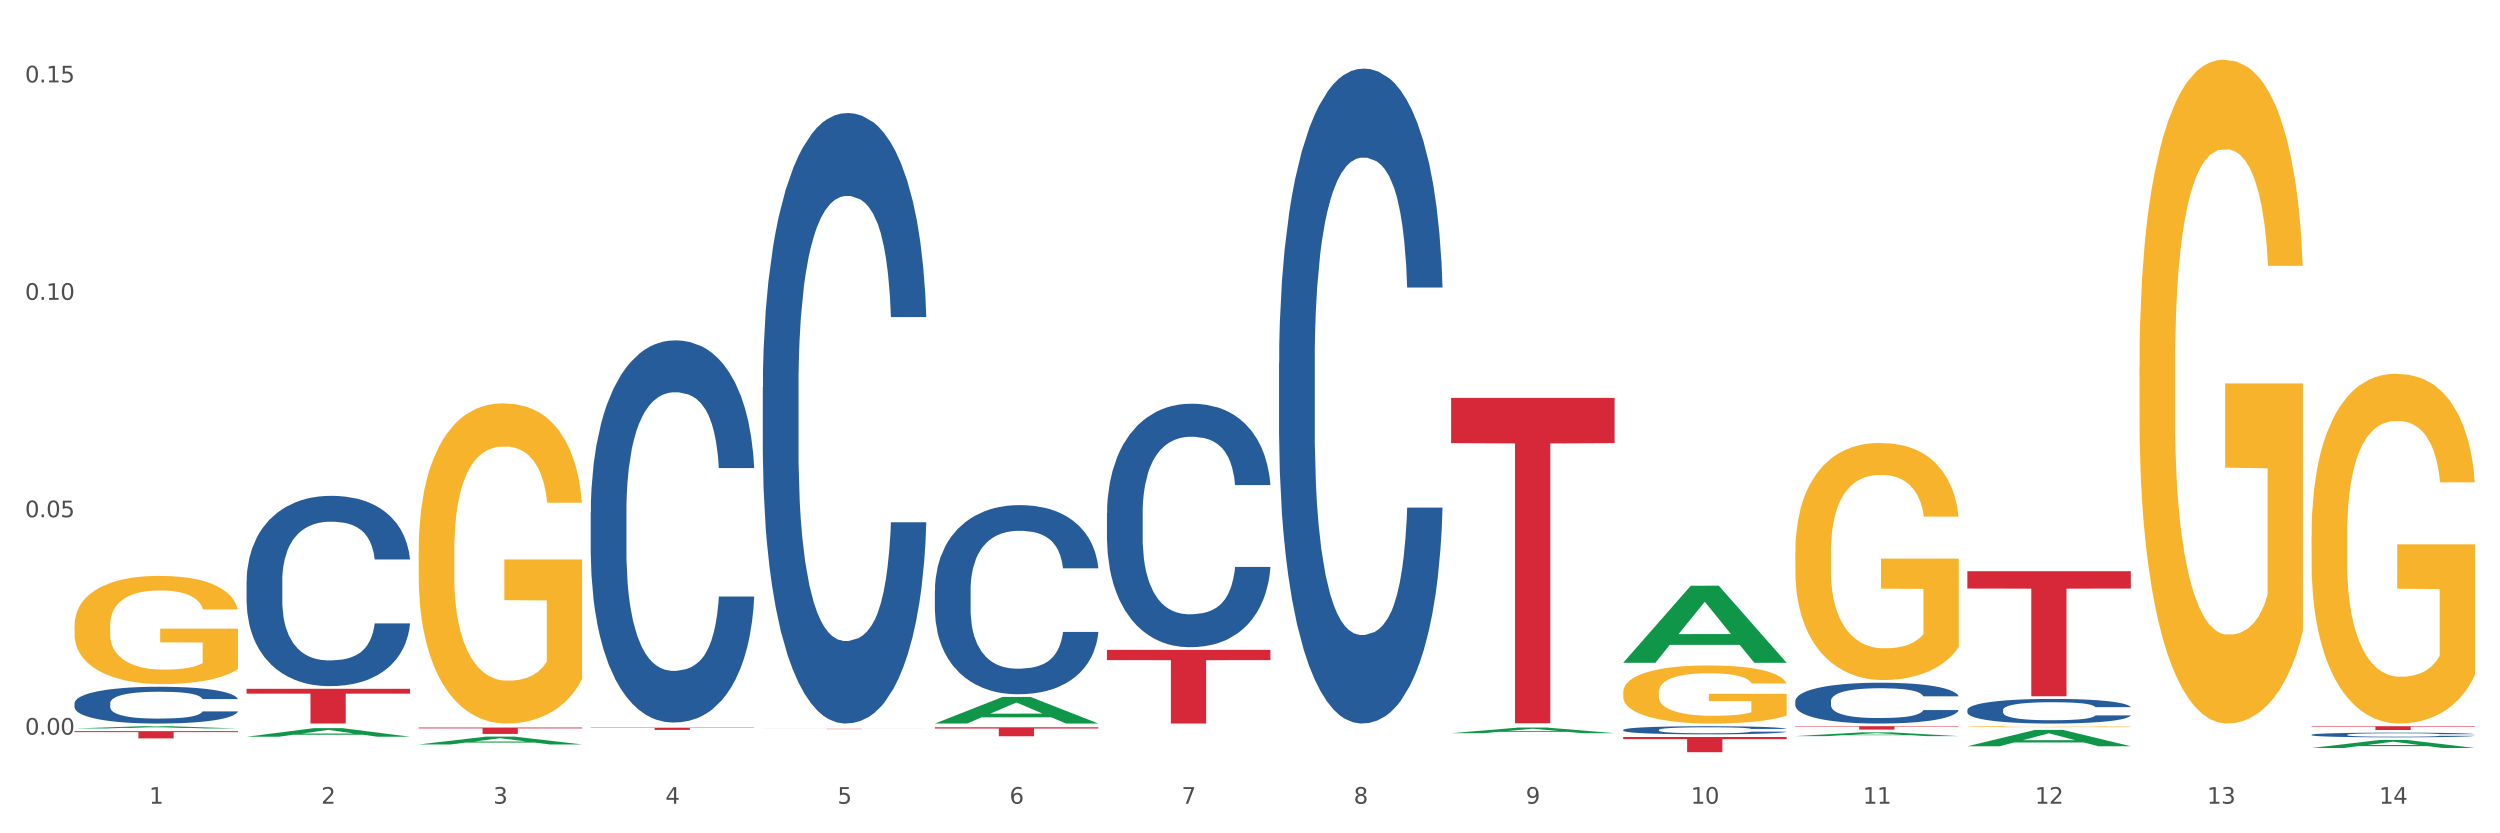 <?xml version="1.0" encoding="utf-8" standalone="no"?>
<!DOCTYPE svg PUBLIC "-//W3C//DTD SVG 1.1//EN"
  "http://www.w3.org/Graphics/SVG/1.1/DTD/svg11.dtd">
<svg xmlns:xlink="http://www.w3.org/1999/xlink" width="1080pt" height="360pt" viewBox="0 0 1080 360" xmlns="http://www.w3.org/2000/svg" version="1.1">
 <rect x="0" y="0" width="1080" height="360" fill="#333333" stroke="none"/>
 <defs>
  <style type="text/css">*{stroke-linejoin: round; stroke-linecap: butt}</style>
 </defs>
 <g id="figure_1">
  <g id="patch_1">
   <path d="M 0 360 
L 1080 360 
L 1080 0 
L 0 0 
z
" style="fill: #ffffff; stroke: #ffffff; stroke-linejoin: miter"/>
  </g>
  <g id="axes_1">
   <g id="matplotlib.axis_1">
    <g id="xtick_1">
     <g id="text_1">
      <!-- 1 -->
      <g style="fill: #4d4d4d" transform="translate(64.432 347.204) scale(0.096 -0.096)">
       <defs>
        <path id="DejaVuSans-31" d="M 794 531 
L 1825 531 
L 1825 4091 
L 703 3866 
L 703 4441 
L 1819 4666 
L 2450 4666 
L 2450 531 
L 3481 531 
L 3481 0 
L 794 0 
L 794 531 
z
" transform="scale(0.016)"/>
       </defs>
       <use xlink:href="#DejaVuSans-31"/>
      </g>
     </g>
    </g>
    <g id="xtick_2">
     <g id="text_2">
      <!-- 2 -->
      <g style="fill: #4d4d4d" transform="translate(138.771 347.204) scale(0.096 -0.096)">
       <defs>
        <path id="DejaVuSans-32" d="M 1228 531 
L 3431 531 
L 3431 0 
L 469 0 
L 469 531 
Q 828 903 1448 1529 
Q 2069 2156 2228 2338 
Q 2531 2678 2651 2914 
Q 2772 3150 2772 3378 
Q 2772 3750 2511 3984 
Q 2250 4219 1831 4219 
Q 1534 4219 1204 4116 
Q 875 4013 500 3803 
L 500 4441 
Q 881 4594 1212 4672 
Q 1544 4750 1819 4750 
Q 2544 4750 2975 4387 
Q 3406 4025 3406 3419 
Q 3406 3131 3298 2873 
Q 3191 2616 2906 2266 
Q 2828 2175 2409 1742 
Q 1991 1309 1228 531 
z
" transform="scale(0.016)"/>
       </defs>
       <use xlink:href="#DejaVuSans-32"/>
      </g>
     </g>
    </g>
    <g id="xtick_3">
     <g id="text_3">
      <!-- 3 -->
      <g style="fill: #4d4d4d" transform="translate(213.109 347.204) scale(0.096 -0.096)">
       <defs>
        <path id="DejaVuSans-33" d="M 2597 2516 
Q 3050 2419 3304 2112 
Q 3559 1806 3559 1356 
Q 3559 666 3084 287 
Q 2609 -91 1734 -91 
Q 1441 -91 1130 -33 
Q 819 25 488 141 
L 488 750 
Q 750 597 1062 519 
Q 1375 441 1716 441 
Q 2309 441 2620 675 
Q 2931 909 2931 1356 
Q 2931 1769 2642 2001 
Q 2353 2234 1838 2234 
L 1294 2234 
L 1294 2753 
L 1863 2753 
Q 2328 2753 2575 2939 
Q 2822 3125 2822 3475 
Q 2822 3834 2567 4026 
Q 2313 4219 1838 4219 
Q 1578 4219 1281 4162 
Q 984 4106 628 3988 
L 628 4550 
Q 988 4650 1302 4700 
Q 1616 4750 1894 4750 
Q 2613 4750 3031 4423 
Q 3450 4097 3450 3541 
Q 3450 3153 3228 2886 
Q 3006 2619 2597 2516 
z
" transform="scale(0.016)"/>
       </defs>
       <use xlink:href="#DejaVuSans-33"/>
      </g>
     </g>
    </g>
    <g id="xtick_4">
     <g id="text_4">
      <!-- 4 -->
      <g style="fill: #4d4d4d" transform="translate(287.448 347.204) scale(0.096 -0.096)">
       <defs>
        <path id="DejaVuSans-34" d="M 2419 4116 
L 825 1625 
L 2419 1625 
L 2419 4116 
z
M 2253 4666 
L 3047 4666 
L 3047 1625 
L 3713 1625 
L 3713 1100 
L 3047 1100 
L 3047 0 
L 2419 0 
L 2419 1100 
L 313 1100 
L 313 1709 
L 2253 4666 
z
" transform="scale(0.016)"/>
       </defs>
       <use xlink:href="#DejaVuSans-34"/>
      </g>
     </g>
    </g>
    <g id="xtick_5">
     <g id="text_5">
      <!-- 5 -->
      <g style="fill: #4d4d4d" transform="translate(361.787 347.204) scale(0.096 -0.096)">
       <defs>
        <path id="DejaVuSans-35" d="M 691 4666 
L 3169 4666 
L 3169 4134 
L 1269 4134 
L 1269 2991 
Q 1406 3038 1543 3061 
Q 1681 3084 1819 3084 
Q 2600 3084 3056 2656 
Q 3513 2228 3513 1497 
Q 3513 744 3044 326 
Q 2575 -91 1722 -91 
Q 1428 -91 1123 -41 
Q 819 9 494 109 
L 494 744 
Q 775 591 1075 516 
Q 1375 441 1709 441 
Q 2250 441 2565 725 
Q 2881 1009 2881 1497 
Q 2881 1984 2565 2268 
Q 2250 2553 1709 2553 
Q 1456 2553 1204 2497 
Q 953 2441 691 2322 
L 691 4666 
z
" transform="scale(0.016)"/>
       </defs>
       <use xlink:href="#DejaVuSans-35"/>
      </g>
     </g>
    </g>
    <g id="xtick_6">
     <g id="text_6">
      <!-- 6 -->
      <g style="fill: #4d4d4d" transform="translate(436.125 347.204) scale(0.096 -0.096)">
       <defs>
        <path id="DejaVuSans-36" d="M 2113 2584 
Q 1688 2584 1439 2293 
Q 1191 2003 1191 1497 
Q 1191 994 1439 701 
Q 1688 409 2113 409 
Q 2538 409 2786 701 
Q 3034 994 3034 1497 
Q 3034 2003 2786 2293 
Q 2538 2584 2113 2584 
z
M 3366 4563 
L 3366 3988 
Q 3128 4100 2886 4159 
Q 2644 4219 2406 4219 
Q 1781 4219 1451 3797 
Q 1122 3375 1075 2522 
Q 1259 2794 1537 2939 
Q 1816 3084 2150 3084 
Q 2853 3084 3261 2657 
Q 3669 2231 3669 1497 
Q 3669 778 3244 343 
Q 2819 -91 2113 -91 
Q 1303 -91 875 529 
Q 447 1150 447 2328 
Q 447 3434 972 4092 
Q 1497 4750 2381 4750 
Q 2619 4750 2861 4703 
Q 3103 4656 3366 4563 
z
" transform="scale(0.016)"/>
       </defs>
       <use xlink:href="#DejaVuSans-36"/>
      </g>
     </g>
    </g>
    <g id="xtick_7">
     <g id="text_7">
      <!-- 7 -->
      <g style="fill: #4d4d4d" transform="translate(510.464 347.204) scale(0.096 -0.096)">
       <defs>
        <path id="DejaVuSans-37" d="M 525 4666 
L 3525 4666 
L 3525 4397 
L 1831 0 
L 1172 0 
L 2766 4134 
L 525 4134 
L 525 4666 
z
" transform="scale(0.016)"/>
       </defs>
       <use xlink:href="#DejaVuSans-37"/>
      </g>
     </g>
    </g>
    <g id="xtick_8">
     <g id="text_8">
      <!-- 8 -->
      <g style="fill: #4d4d4d" transform="translate(584.803 347.204) scale(0.096 -0.096)">
       <defs>
        <path id="DejaVuSans-38" d="M 2034 2216 
Q 1584 2216 1326 1975 
Q 1069 1734 1069 1313 
Q 1069 891 1326 650 
Q 1584 409 2034 409 
Q 2484 409 2743 651 
Q 3003 894 3003 1313 
Q 3003 1734 2745 1975 
Q 2488 2216 2034 2216 
z
M 1403 2484 
Q 997 2584 770 2862 
Q 544 3141 544 3541 
Q 544 4100 942 4425 
Q 1341 4750 2034 4750 
Q 2731 4750 3128 4425 
Q 3525 4100 3525 3541 
Q 3525 3141 3298 2862 
Q 3072 2584 2669 2484 
Q 3125 2378 3379 2068 
Q 3634 1759 3634 1313 
Q 3634 634 3220 271 
Q 2806 -91 2034 -91 
Q 1263 -91 848 271 
Q 434 634 434 1313 
Q 434 1759 690 2068 
Q 947 2378 1403 2484 
z
M 1172 3481 
Q 1172 3119 1398 2916 
Q 1625 2713 2034 2713 
Q 2441 2713 2670 2916 
Q 2900 3119 2900 3481 
Q 2900 3844 2670 4047 
Q 2441 4250 2034 4250 
Q 1625 4250 1398 4047 
Q 1172 3844 1172 3481 
z
" transform="scale(0.016)"/>
       </defs>
       <use xlink:href="#DejaVuSans-38"/>
      </g>
     </g>
    </g>
    <g id="xtick_9">
     <g id="text_9">
      <!-- 9 -->
      <g style="fill: #4d4d4d" transform="translate(659.142 347.204) scale(0.096 -0.096)">
       <defs>
        <path id="DejaVuSans-39" d="M 703 97 
L 703 672 
Q 941 559 1184 500 
Q 1428 441 1663 441 
Q 2288 441 2617 861 
Q 2947 1281 2994 2138 
Q 2813 1869 2534 1725 
Q 2256 1581 1919 1581 
Q 1219 1581 811 2004 
Q 403 2428 403 3163 
Q 403 3881 828 4315 
Q 1253 4750 1959 4750 
Q 2769 4750 3195 4129 
Q 3622 3509 3622 2328 
Q 3622 1225 3098 567 
Q 2575 -91 1691 -91 
Q 1453 -91 1209 -44 
Q 966 3 703 97 
z
M 1959 2075 
Q 2384 2075 2632 2365 
Q 2881 2656 2881 3163 
Q 2881 3666 2632 3958 
Q 2384 4250 1959 4250 
Q 1534 4250 1286 3958 
Q 1038 3666 1038 3163 
Q 1038 2656 1286 2365 
Q 1534 2075 1959 2075 
z
" transform="scale(0.016)"/>
       </defs>
       <use xlink:href="#DejaVuSans-39"/>
      </g>
     </g>
    </g>
    <g id="xtick_10">
     <g id="text_10">
      <!-- 10 -->
      <g style="fill: #4d4d4d" transform="translate(730.426 347.204) scale(0.096 -0.096)">
       <defs>
        <path id="DejaVuSans-30" d="M 2034 4250 
Q 1547 4250 1301 3770 
Q 1056 3291 1056 2328 
Q 1056 1369 1301 889 
Q 1547 409 2034 409 
Q 2525 409 2770 889 
Q 3016 1369 3016 2328 
Q 3016 3291 2770 3770 
Q 2525 4250 2034 4250 
z
M 2034 4750 
Q 2819 4750 3233 4129 
Q 3647 3509 3647 2328 
Q 3647 1150 3233 529 
Q 2819 -91 2034 -91 
Q 1250 -91 836 529 
Q 422 1150 422 2328 
Q 422 3509 836 4129 
Q 1250 4750 2034 4750 
z
" transform="scale(0.016)"/>
       </defs>
       <use xlink:href="#DejaVuSans-31"/>
       <use xlink:href="#DejaVuSans-30" transform="translate(63.623 0)"/>
      </g>
     </g>
    </g>
    <g id="xtick_11">
     <g id="text_11">
      <!-- 11 -->
      <g style="fill: #4d4d4d" transform="translate(804.765 347.204) scale(0.096 -0.096)">
       <use xlink:href="#DejaVuSans-31"/>
       <use xlink:href="#DejaVuSans-31" transform="translate(63.623 0)"/>
      </g>
     </g>
    </g>
    <g id="xtick_12">
     <g id="text_12">
      <!-- 12 -->
      <g style="fill: #4d4d4d" transform="translate(879.104 347.204) scale(0.096 -0.096)">
       <use xlink:href="#DejaVuSans-31"/>
       <use xlink:href="#DejaVuSans-32" transform="translate(63.623 0)"/>
      </g>
     </g>
    </g>
    <g id="xtick_13">
     <g id="text_13">
      <!-- 13 -->
      <g style="fill: #4d4d4d" transform="translate(953.442 347.204) scale(0.096 -0.096)">
       <use xlink:href="#DejaVuSans-31"/>
       <use xlink:href="#DejaVuSans-33" transform="translate(63.623 0)"/>
      </g>
     </g>
    </g>
    <g id="xtick_14">
     <g id="text_14">
      <!-- 14 -->
      <g style="fill: #4d4d4d" transform="translate(1027.781 347.204) scale(0.096 -0.096)">
       <use xlink:href="#DejaVuSans-31"/>
       <use xlink:href="#DejaVuSans-34" transform="translate(63.623 0)"/>
      </g>
     </g>
    </g>
    <g id="xtick_15"/>
    <g id="xtick_16"/>
    <g id="xtick_17"/>
    <g id="xtick_18"/>
    <g id="xtick_19"/>
    <g id="xtick_20"/>
    <g id="xtick_21"/>
    <g id="xtick_22"/>
    <g id="xtick_23"/>
    <g id="xtick_24"/>
    <g id="xtick_25"/>
    <g id="xtick_26"/>
    <g id="xtick_27"/>
   </g>
   <g id="matplotlib.axis_2">
    <g id="ytick_1">
     <g id="text_15">
      <!-- 0.00 -->
      <g style="fill: #4d4d4d" transform="translate(10.8 317.371) scale(0.096 -0.096)">
       <defs>
        <path id="DejaVuSans-2e" d="M 684 794 
L 1344 794 
L 1344 0 
L 684 0 
L 684 794 
z
" transform="scale(0.016)"/>
       </defs>
       <use xlink:href="#DejaVuSans-30"/>
       <use xlink:href="#DejaVuSans-2e" transform="translate(63.623 0)"/>
       <use xlink:href="#DejaVuSans-30" transform="translate(95.41 0)"/>
       <use xlink:href="#DejaVuSans-30" transform="translate(159.033 0)"/>
      </g>
     </g>
    </g>
    <g id="ytick_2">
     <g id="text_16">
      <!-- 0.05 -->
      <g style="fill: #4d4d4d" transform="translate(10.8 223.446) scale(0.096 -0.096)">
       <use xlink:href="#DejaVuSans-30"/>
       <use xlink:href="#DejaVuSans-2e" transform="translate(63.623 0)"/>
       <use xlink:href="#DejaVuSans-30" transform="translate(95.41 0)"/>
       <use xlink:href="#DejaVuSans-35" transform="translate(159.033 0)"/>
      </g>
     </g>
    </g>
    <g id="ytick_3">
     <g id="text_17">
      <!-- 0.10 -->
      <g style="fill: #4d4d4d" transform="translate(10.8 129.521) scale(0.096 -0.096)">
       <use xlink:href="#DejaVuSans-30"/>
       <use xlink:href="#DejaVuSans-2e" transform="translate(63.623 0)"/>
       <use xlink:href="#DejaVuSans-31" transform="translate(95.41 0)"/>
       <use xlink:href="#DejaVuSans-30" transform="translate(159.033 0)"/>
      </g>
     </g>
    </g>
    <g id="ytick_4">
     <g id="text_18">
      <!-- 0.15 -->
      <g style="fill: #4d4d4d" transform="translate(10.8 35.597) scale(0.096 -0.096)">
       <use xlink:href="#DejaVuSans-30"/>
       <use xlink:href="#DejaVuSans-2e" transform="translate(63.623 0)"/>
       <use xlink:href="#DejaVuSans-31" transform="translate(95.41 0)"/>
       <use xlink:href="#DejaVuSans-35" transform="translate(159.033 0)"/>
      </g>
     </g>
    </g>
    <g id="ytick_5"/>
    <g id="ytick_6"/>
    <g id="ytick_7"/>
   </g>
   <g id="PolyCollection_1">
    <path d="M 32.175 314.697 
L 32.248 314.696 
L 61.37 313.725 
L 73.456 313.724 
L 102.797 314.699 
L 88.818 314.699 
L 82.484 314.472 
L 52.415 314.472 
L 52.197 314.476 
L 46.081 314.699 
L 32.175 314.699 
L 32.175 314.697 
L 56.201 314.336 
L 78.698 314.335 
L 67.559 313.932 
L 67.413 313.93 
L 67.267 313.933 
L 56.128 314.335 
L 56.201 314.336 
L 32.175 314.697 
z
" clip-path="url(#pa37ab68c50)" style="fill: #109648"/>
    <path d="M 255.191 221.215 
L 255.275 221.064 
L 255.275 216.843 
L 255.525 211.113 
L 256.443 200.558 
L 257.612 192.567 
L 259.615 183.218 
L 260.701 179.298 
L 262.12 174.926 
L 265.041 167.839 
L 268.381 161.808 
L 270.718 158.49 
L 272.471 156.38 
L 276.394 152.61 
L 278.648 150.951 
L 280.986 149.594 
L 282.989 148.69 
L 286.328 147.634 
L 288.999 147.182 
L 292.088 147.031 
L 294.676 147.182 
L 298.098 147.785 
L 303.107 149.594 
L 305.027 150.65 
L 307.615 152.459 
L 310.286 154.872 
L 312.457 157.284 
L 314.961 160.752 
L 317.549 165.276 
L 320.053 171.005 
L 321.806 176.283 
L 323.225 181.861 
L 324.477 188.647 
L 325.396 196.035 
L 325.813 202.217 
L 310.537 202.217 
L 310.119 196.638 
L 309.284 190.607 
L 308.45 186.536 
L 307.531 183.218 
L 306.112 179.449 
L 304.86 177.036 
L 302.773 174.172 
L 300.853 172.362 
L 299.267 171.307 
L 297.347 170.402 
L 293.257 169.497 
L 290.335 169.497 
L 288.499 169.799 
L 286.245 170.553 
L 284.325 171.608 
L 282.071 173.418 
L 280.318 175.378 
L 278.565 177.941 
L 277.563 179.751 
L 276.06 183.068 
L 275.059 185.782 
L 273.723 190.456 
L 272.972 193.773 
L 271.636 202.368 
L 271.052 208.7 
L 270.801 213.073 
L 270.634 217.898 
L 270.634 241.42 
L 271.135 251.974 
L 271.553 256.498 
L 272.22 261.624 
L 273.473 268.259 
L 275.309 274.742 
L 277.229 279.416 
L 278.815 282.281 
L 280.318 284.392 
L 281.82 286.051 
L 283.657 287.559 
L 285.159 288.463 
L 287.413 289.368 
L 290.085 289.82 
L 292.172 289.82 
L 296.429 289.066 
L 298.349 288.313 
L 300.185 287.257 
L 302.189 285.598 
L 303.775 283.789 
L 304.693 282.432 
L 306.196 279.567 
L 307.364 276.552 
L 308.366 273.084 
L 309.034 270.068 
L 309.785 265.545 
L 310.37 260.418 
L 310.537 257.704 
L 325.813 257.704 
L 325.479 263.132 
L 324.895 268.409 
L 323.726 275.496 
L 322.808 279.567 
L 321.389 284.543 
L 319.886 288.765 
L 317.799 293.439 
L 315.879 296.907 
L 313.876 299.923 
L 311.705 302.637 
L 307.782 306.406 
L 306.363 307.462 
L 303.358 309.271 
L 301.02 310.326 
L 297.598 311.382 
L 294.092 311.985 
L 290.419 312.136 
L 287.163 311.834 
L 283.573 310.93 
L 281.32 310.025 
L 278.815 308.668 
L 275.893 306.557 
L 273.139 303.994 
L 270.551 300.978 
L 268.13 297.51 
L 265.876 293.59 
L 262.955 287.106 
L 260.784 280.773 
L 259.198 274.893 
L 258.113 269.917 
L 257.028 263.585 
L 256.443 259.212 
L 255.525 248.657 
L 255.191 238.857 
L 255.191 221.215 
z
" clip-path="url(#pa37ab68c50)" style="fill: #255c99"/>
    <path d="M 329.53 167.328 
L 329.613 167.087 
L 329.613 160.343 
L 329.864 151.19 
L 330.782 134.329 
L 331.951 121.563 
L 333.954 106.629 
L 335.039 100.366 
L 336.458 93.381 
L 339.38 82.06 
L 342.719 72.425 
L 345.057 67.126 
L 346.81 63.754 
L 350.733 57.732 
L 352.987 55.083 
L 355.324 52.915 
L 357.328 51.47 
L 360.667 49.784 
L 363.338 49.061 
L 366.427 48.82 
L 369.015 49.061 
L 372.437 50.025 
L 377.446 52.915 
L 379.366 54.601 
L 381.954 57.492 
L 384.625 61.346 
L 386.795 65.199 
L 389.3 70.739 
L 391.887 77.965 
L 394.392 87.119 
L 396.145 95.549 
L 397.564 104.461 
L 398.816 115.3 
L 399.734 127.103 
L 400.152 136.978 
L 384.875 136.978 
L 384.458 128.066 
L 383.623 118.431 
L 382.788 111.928 
L 381.87 106.629 
L 380.451 100.607 
L 379.199 96.753 
L 377.112 92.177 
L 375.192 89.286 
L 373.606 87.6 
L 371.686 86.155 
L 367.595 84.71 
L 364.674 84.71 
L 362.837 85.192 
L 360.583 86.396 
L 358.663 88.082 
L 356.41 90.972 
L 354.656 94.104 
L 352.903 98.198 
L 351.902 101.089 
L 350.399 106.388 
L 349.397 110.724 
L 348.062 118.191 
L 347.31 123.49 
L 345.975 137.219 
L 345.391 147.336 
L 345.14 154.321 
L 344.973 162.029 
L 344.973 199.604 
L 345.474 216.465 
L 345.891 223.691 
L 346.559 231.881 
L 347.811 242.479 
L 349.648 252.836 
L 351.568 260.303 
L 353.154 264.88 
L 354.656 268.252 
L 356.159 270.902 
L 357.996 273.31 
L 359.498 274.755 
L 361.752 276.201 
L 364.423 276.923 
L 366.51 276.923 
L 370.768 275.719 
L 372.688 274.515 
L 374.524 272.828 
L 376.528 270.179 
L 378.114 267.288 
L 379.032 265.121 
L 380.534 260.544 
L 381.703 255.727 
L 382.705 250.187 
L 383.373 245.369 
L 384.124 238.143 
L 384.708 229.954 
L 384.875 225.618 
L 400.152 225.618 
L 399.818 234.289 
L 399.233 242.72 
L 398.065 254.041 
L 397.146 260.544 
L 395.727 268.493 
L 394.225 275.237 
L 392.138 282.704 
L 390.218 288.244 
L 388.214 293.061 
L 386.044 297.397 
L 382.121 303.419 
L 380.701 305.105 
L 377.696 307.995 
L 375.359 309.681 
L 371.936 311.368 
L 368.43 312.331 
L 364.757 312.572 
L 361.502 312.09 
L 357.912 310.645 
L 355.658 309.2 
L 353.154 307.032 
L 350.232 303.66 
L 347.477 299.565 
L 344.89 294.748 
L 342.469 289.208 
L 340.215 282.945 
L 337.293 272.588 
L 335.123 262.471 
L 333.537 253.077 
L 332.452 245.129 
L 331.366 235.012 
L 330.782 228.027 
L 329.864 211.166 
L 329.53 195.51 
L 329.53 167.328 
z
" clip-path="url(#pa37ab68c50)" style="fill: #255c99"/>
    <path d="M 32.175 270.383 
L 32.258 270.341 
L 32.258 268.804 
L 32.425 267.481 
L 33.259 264.279 
L 34.51 261.632 
L 35.427 260.223 
L 36.344 259.071 
L 37.428 257.918 
L 38.762 256.723 
L 41.18 254.973 
L 42.681 254.076 
L 44.515 253.137 
L 47.85 251.771 
L 50.268 251.003 
L 52.77 250.362 
L 56.855 249.594 
L 59.523 249.252 
L 62.358 248.996 
L 65.777 248.826 
L 68.361 248.783 
L 74.031 248.911 
L 78.867 249.295 
L 81.202 249.594 
L 84.203 250.106 
L 85.788 250.448 
L 88.372 251.131 
L 91.04 252.027 
L 92.875 252.796 
L 95.626 254.247 
L 97.711 255.698 
L 99.628 257.491 
L 100.629 258.729 
L 101.379 259.882 
L 102.046 261.205 
L 102.713 263.297 
L 87.705 263.297 
L 87.122 261.803 
L 86.204 260.394 
L 84.87 259.028 
L 83.703 258.174 
L 81.702 257.107 
L 79.868 256.424 
L 77.95 255.912 
L 75.615 255.485 
L 73.781 255.272 
L 71.196 255.101 
L 66.11 255.143 
L 62.692 255.485 
L 60.357 255.912 
L 58.856 256.296 
L 57.522 256.723 
L 56.021 257.321 
L 54.27 258.217 
L 53.02 259.028 
L 51.769 260.053 
L 50.768 261.077 
L 49.851 262.272 
L 49.101 263.553 
L 48.517 264.877 
L 48.017 266.499 
L 47.6 269.188 
L 47.6 275.036 
L 47.767 276.36 
L 48.184 278.11 
L 48.684 279.433 
L 49.518 281.013 
L 50.268 282.08 
L 51.686 283.617 
L 53.27 284.898 
L 54.52 285.709 
L 55.771 286.392 
L 57.939 287.331 
L 60.357 288.099 
L 62.441 288.569 
L 65.276 288.996 
L 67.194 289.166 
L 68.862 289.252 
L 72.947 289.252 
L 75.865 289.124 
L 79.117 288.825 
L 81.619 288.441 
L 83.703 287.971 
L 86.038 287.203 
L 87.538 286.477 
L 87.538 277.555 
L 69.195 277.512 
L 69.195 271.579 
L 102.797 271.579 
L 102.797 288.996 
L 101.379 289.892 
L 99.795 290.703 
L 98.128 291.429 
L 95.626 292.325 
L 92.625 293.179 
L 89.956 293.777 
L 87.122 294.289 
L 83.786 294.759 
L 79.451 295.186 
L 76.783 295.356 
L 73.447 295.484 
L 69.529 295.527 
L 66.11 295.442 
L 62.775 295.228 
L 59.273 294.844 
L 55.855 294.289 
L 53.27 293.734 
L 50.685 293.051 
L 47.934 292.155 
L 45.766 291.301 
L 44.098 290.532 
L 42.264 289.551 
L 40.263 288.27 
L 38.762 287.117 
L 37.428 285.922 
L 36.01 284.385 
L 35.01 283.062 
L 34.009 281.397 
L 33.426 280.159 
L 32.759 278.238 
L 32.258 275.549 
L 32.175 270.383 
z
" clip-path="url(#pa37ab68c50)" style="fill: #f7b32b"/>
    <path d="M 478.207 221.663 
L 478.291 221.567 
L 478.291 218.877 
L 478.541 215.226 
L 479.459 208.501 
L 480.628 203.409 
L 482.632 197.452 
L 483.717 194.954 
L 485.136 192.168 
L 488.058 187.652 
L 491.397 183.809 
L 493.734 181.695 
L 495.487 180.35 
L 499.41 177.948 
L 501.664 176.892 
L 504.002 176.027 
L 506.005 175.45 
L 509.344 174.778 
L 512.016 174.49 
L 515.104 174.394 
L 517.692 174.49 
L 521.115 174.874 
L 526.123 176.027 
L 528.043 176.699 
L 530.631 177.852 
L 533.302 179.39 
L 535.473 180.927 
L 537.977 183.137 
L 540.565 186.019 
L 543.069 189.67 
L 544.822 193.032 
L 546.241 196.587 
L 547.493 200.911 
L 548.412 205.618 
L 548.829 209.557 
L 533.553 209.557 
L 533.135 206.003 
L 532.301 202.16 
L 531.466 199.565 
L 530.548 197.452 
L 529.128 195.05 
L 527.876 193.513 
L 525.789 191.687 
L 523.869 190.534 
L 522.283 189.862 
L 520.363 189.285 
L 516.273 188.709 
L 513.351 188.709 
L 511.515 188.901 
L 509.261 189.381 
L 507.341 190.054 
L 505.087 191.207 
L 503.334 192.456 
L 501.581 194.089 
L 500.579 195.242 
L 499.077 197.356 
L 498.075 199.085 
L 496.739 202.063 
L 495.988 204.177 
L 494.652 209.653 
L 494.068 213.689 
L 493.818 216.475 
L 493.651 219.549 
L 493.651 234.537 
L 494.151 241.262 
L 494.569 244.145 
L 495.237 247.411 
L 496.489 251.639 
L 498.325 255.77 
L 500.245 258.748 
L 501.831 260.574 
L 503.334 261.919 
L 504.837 262.976 
L 506.673 263.936 
L 508.176 264.513 
L 510.429 265.089 
L 513.101 265.377 
L 515.188 265.377 
L 519.445 264.897 
L 521.365 264.417 
L 523.202 263.744 
L 525.205 262.687 
L 526.791 261.534 
L 527.709 260.67 
L 529.212 258.844 
L 530.381 256.923 
L 531.382 254.713 
L 532.05 252.792 
L 532.801 249.909 
L 533.386 246.643 
L 533.553 244.913 
L 548.829 244.913 
L 548.495 248.372 
L 547.911 251.735 
L 546.742 256.25 
L 545.824 258.844 
L 544.405 262.015 
L 542.902 264.705 
L 540.815 267.683 
L 538.895 269.893 
L 536.892 271.815 
L 534.721 273.544 
L 530.798 275.946 
L 529.379 276.618 
L 526.374 277.771 
L 524.036 278.444 
L 520.614 279.116 
L 517.108 279.501 
L 513.435 279.597 
L 510.179 279.405 
L 506.59 278.828 
L 504.336 278.252 
L 501.831 277.387 
L 498.91 276.042 
L 496.155 274.409 
L 493.567 272.487 
L 491.146 270.277 
L 488.892 267.779 
L 485.971 263.648 
L 483.8 259.613 
L 482.214 255.866 
L 481.129 252.695 
L 480.044 248.66 
L 479.459 245.874 
L 478.541 239.149 
L 478.207 232.904 
L 478.207 221.663 
z
" clip-path="url(#pa37ab68c50)" style="fill: #255c99"/>
    <path d="M 552.546 156.761 
L 552.629 156.503 
L 552.629 149.268 
L 552.88 139.449 
L 553.798 121.361 
L 554.967 107.667 
L 556.97 91.646 
L 558.055 84.928 
L 559.475 77.435 
L 562.396 65.29 
L 565.735 54.954 
L 568.073 49.27 
L 569.826 45.652 
L 573.749 39.193 
L 576.003 36.35 
L 578.34 34.025 
L 580.344 32.474 
L 583.683 30.666 
L 586.354 29.89 
L 589.443 29.632 
L 592.031 29.89 
L 595.453 30.924 
L 600.462 34.025 
L 602.382 35.833 
L 604.97 38.934 
L 607.641 43.068 
L 609.811 47.203 
L 612.316 53.146 
L 614.903 60.897 
L 617.408 70.716 
L 619.161 79.76 
L 620.58 89.321 
L 621.832 100.948 
L 622.75 113.61 
L 623.168 124.204 
L 607.891 124.204 
L 607.474 114.643 
L 606.639 104.307 
L 605.804 97.331 
L 604.886 91.646 
L 603.467 85.186 
L 602.215 81.052 
L 600.128 76.143 
L 598.208 73.042 
L 596.622 71.233 
L 594.702 69.683 
L 590.612 68.132 
L 587.69 68.132 
L 585.853 68.649 
L 583.6 69.941 
L 581.68 71.75 
L 579.426 74.851 
L 577.673 78.21 
L 575.92 82.602 
L 574.918 85.703 
L 573.415 91.388 
L 572.414 96.039 
L 571.078 104.049 
L 570.327 109.734 
L 568.991 124.462 
L 568.407 135.315 
L 568.156 142.808 
L 567.989 151.077 
L 567.989 191.386 
L 568.49 209.473 
L 568.908 217.225 
L 569.575 226.01 
L 570.827 237.38 
L 572.664 248.491 
L 574.584 256.501 
L 576.17 261.41 
L 577.673 265.028 
L 579.175 267.87 
L 581.012 270.454 
L 582.514 272.004 
L 584.768 273.555 
L 587.439 274.33 
L 589.526 274.33 
L 593.784 273.038 
L 595.704 271.746 
L 597.54 269.937 
L 599.544 267.095 
L 601.13 263.994 
L 602.048 261.669 
L 603.551 256.759 
L 604.719 251.591 
L 605.721 245.648 
L 606.389 240.48 
L 607.14 232.729 
L 607.724 223.943 
L 607.891 219.292 
L 623.168 219.292 
L 622.834 228.594 
L 622.249 237.638 
L 621.081 249.782 
L 620.163 256.759 
L 618.743 265.286 
L 617.241 272.521 
L 615.154 280.531 
L 613.234 286.474 
L 611.23 291.642 
L 609.06 296.293 
L 605.137 302.753 
L 603.718 304.562 
L 600.712 307.662 
L 598.375 309.471 
L 594.952 311.28 
L 591.446 312.313 
L 587.773 312.572 
L 584.518 312.055 
L 580.928 310.505 
L 578.674 308.954 
L 576.17 306.629 
L 573.248 303.011 
L 570.494 298.619 
L 567.906 293.451 
L 565.485 287.508 
L 563.231 280.79 
L 560.309 269.679 
L 558.139 258.826 
L 556.553 248.749 
L 555.468 240.222 
L 554.382 229.369 
L 553.798 221.876 
L 552.88 203.789 
L 552.546 186.993 
L 552.546 156.761 
z
" clip-path="url(#pa37ab68c50)" style="fill: #255c99"/>
    <path d="M 701.223 315.303 
L 701.307 315.3 
L 701.307 315.21 
L 701.557 315.088 
L 702.476 314.863 
L 703.644 314.693 
L 705.648 314.494 
L 706.733 314.411 
L 708.152 314.318 
L 711.074 314.167 
L 714.413 314.038 
L 716.75 313.968 
L 718.503 313.923 
L 722.427 313.842 
L 724.681 313.807 
L 727.018 313.778 
L 729.021 313.759 
L 732.36 313.737 
L 735.032 313.727 
L 738.12 313.724 
L 740.708 313.727 
L 744.131 313.74 
L 749.139 313.778 
L 751.059 313.801 
L 753.647 313.839 
L 756.318 313.891 
L 758.489 313.942 
L 760.993 314.016 
L 763.581 314.112 
L 766.085 314.234 
L 767.838 314.346 
L 769.257 314.465 
L 770.51 314.61 
L 771.428 314.767 
L 771.845 314.899 
L 756.569 314.899 
L 756.151 314.78 
L 755.317 314.651 
L 754.482 314.565 
L 753.564 314.494 
L 752.145 314.414 
L 750.892 314.363 
L 748.805 314.302 
L 746.885 314.263 
L 745.299 314.241 
L 743.379 314.221 
L 739.289 314.202 
L 736.367 314.202 
L 734.531 314.208 
L 732.277 314.225 
L 730.357 314.247 
L 728.103 314.286 
L 726.35 314.327 
L 724.597 314.382 
L 723.595 314.42 
L 722.093 314.491 
L 721.091 314.549 
L 719.755 314.648 
L 719.004 314.719 
L 717.668 314.902 
L 717.084 315.037 
L 716.834 315.13 
L 716.667 315.233 
L 716.667 315.733 
L 717.168 315.958 
L 717.585 316.054 
L 718.253 316.163 
L 719.505 316.305 
L 721.341 316.443 
L 723.261 316.542 
L 724.847 316.603 
L 726.35 316.648 
L 727.853 316.684 
L 729.689 316.716 
L 731.192 316.735 
L 733.446 316.754 
L 736.117 316.764 
L 738.204 316.764 
L 742.461 316.748 
L 744.381 316.732 
L 746.218 316.709 
L 748.221 316.674 
L 749.807 316.635 
L 750.725 316.606 
L 752.228 316.545 
L 753.397 316.481 
L 754.398 316.407 
L 755.066 316.343 
L 755.818 316.247 
L 756.402 316.138 
L 756.569 316.08 
L 771.845 316.08 
L 771.511 316.196 
L 770.927 316.308 
L 769.758 316.459 
L 768.84 316.545 
L 767.421 316.651 
L 765.918 316.741 
L 763.831 316.841 
L 761.911 316.915 
L 759.908 316.979 
L 757.738 317.037 
L 753.814 317.117 
L 752.395 317.139 
L 749.39 317.178 
L 747.052 317.2 
L 743.63 317.223 
L 740.124 317.236 
L 736.451 317.239 
L 733.195 317.232 
L 729.606 317.213 
L 727.352 317.194 
L 724.847 317.165 
L 721.926 317.12 
L 719.171 317.066 
L 716.583 317.001 
L 714.162 316.927 
L 711.908 316.844 
L 708.987 316.706 
L 706.816 316.571 
L 705.23 316.446 
L 704.145 316.34 
L 703.06 316.205 
L 702.476 316.112 
L 701.557 315.887 
L 701.223 315.679 
L 701.223 315.303 
z
" clip-path="url(#pa37ab68c50)" style="fill: #255c99"/>
    <path d="M 775.562 302.859 
L 775.646 302.843 
L 775.646 302.392 
L 775.896 301.78 
L 776.814 300.652 
L 777.983 299.799 
L 779.986 298.8 
L 781.072 298.381 
L 782.491 297.914 
L 785.412 297.157 
L 788.752 296.513 
L 791.089 296.158 
L 792.842 295.933 
L 796.765 295.53 
L 799.019 295.353 
L 801.357 295.208 
L 803.36 295.111 
L 806.699 294.999 
L 809.37 294.95 
L 812.459 294.934 
L 815.047 294.95 
L 818.469 295.015 
L 823.478 295.208 
L 825.398 295.321 
L 827.986 295.514 
L 830.657 295.772 
L 832.828 296.029 
L 835.332 296.4 
L 837.92 296.883 
L 840.424 297.495 
L 842.177 298.059 
L 843.596 298.655 
L 844.848 299.38 
L 845.766 300.169 
L 846.184 300.829 
L 830.908 300.829 
L 830.49 300.233 
L 829.655 299.589 
L 828.821 299.154 
L 827.902 298.8 
L 826.483 298.397 
L 825.231 298.14 
L 823.144 297.833 
L 821.224 297.64 
L 819.638 297.527 
L 817.718 297.431 
L 813.628 297.334 
L 810.706 297.334 
L 808.87 297.366 
L 806.616 297.447 
L 804.696 297.56 
L 802.442 297.753 
L 800.689 297.962 
L 798.936 298.236 
L 797.934 298.429 
L 796.431 298.784 
L 795.43 299.074 
L 794.094 299.573 
L 793.343 299.927 
L 792.007 300.846 
L 791.423 301.522 
L 791.172 301.989 
L 791.005 302.505 
L 791.005 305.017 
L 791.506 306.145 
L 791.924 306.628 
L 792.591 307.176 
L 793.844 307.885 
L 795.68 308.577 
L 797.6 309.077 
L 799.186 309.383 
L 800.689 309.608 
L 802.191 309.785 
L 804.028 309.946 
L 805.53 310.043 
L 807.784 310.14 
L 810.456 310.188 
L 812.543 310.188 
L 816.8 310.107 
L 818.72 310.027 
L 820.556 309.914 
L 822.56 309.737 
L 824.146 309.544 
L 825.064 309.399 
L 826.567 309.093 
L 827.735 308.77 
L 828.737 308.4 
L 829.405 308.078 
L 830.156 307.595 
L 830.741 307.047 
L 830.908 306.757 
L 846.184 306.757 
L 845.85 307.337 
L 845.266 307.901 
L 844.097 308.658 
L 843.179 309.093 
L 841.76 309.624 
L 840.257 310.075 
L 838.17 310.575 
L 836.25 310.945 
L 834.247 311.267 
L 832.076 311.557 
L 828.153 311.96 
L 826.734 312.073 
L 823.728 312.266 
L 821.391 312.379 
L 817.969 312.491 
L 814.463 312.556 
L 810.79 312.572 
L 807.534 312.54 
L 803.944 312.443 
L 801.69 312.346 
L 799.186 312.201 
L 796.264 311.976 
L 793.51 311.702 
L 790.922 311.38 
L 788.501 311.009 
L 786.247 310.591 
L 783.325 309.898 
L 781.155 309.221 
L 779.569 308.593 
L 778.484 308.062 
L 777.399 307.385 
L 776.814 306.918 
L 775.896 305.791 
L 775.562 304.744 
L 775.562 302.859 
z
" clip-path="url(#pa37ab68c50)" style="fill: #255c99"/>
    <path d="M 849.901 306.71 
L 849.984 306.701 
L 849.984 306.429 
L 850.235 306.059 
L 851.153 305.379 
L 852.322 304.864 
L 854.325 304.261 
L 855.41 304.008 
L 856.829 303.726 
L 859.751 303.269 
L 863.09 302.881 
L 865.428 302.667 
L 867.181 302.531 
L 871.104 302.288 
L 873.358 302.181 
L 875.695 302.093 
L 877.699 302.035 
L 881.038 301.967 
L 883.709 301.938 
L 886.798 301.928 
L 889.386 301.938 
L 892.808 301.977 
L 897.817 302.093 
L 899.737 302.161 
L 902.325 302.278 
L 904.996 302.433 
L 907.166 302.589 
L 909.671 302.812 
L 912.258 303.104 
L 914.763 303.473 
L 916.516 303.814 
L 917.935 304.173 
L 919.187 304.611 
L 920.105 305.087 
L 920.523 305.486 
L 905.246 305.486 
L 904.829 305.126 
L 903.994 304.737 
L 903.159 304.475 
L 902.241 304.261 
L 900.822 304.018 
L 899.57 303.862 
L 897.483 303.678 
L 895.563 303.561 
L 893.977 303.493 
L 892.057 303.435 
L 887.966 303.376 
L 885.045 303.376 
L 883.208 303.396 
L 880.954 303.444 
L 879.034 303.512 
L 876.78 303.629 
L 875.027 303.755 
L 873.274 303.921 
L 872.273 304.037 
L 870.77 304.251 
L 869.768 304.426 
L 868.433 304.727 
L 867.681 304.941 
L 866.346 305.495 
L 865.761 305.904 
L 865.511 306.186 
L 865.344 306.497 
L 865.344 308.013 
L 865.845 308.693 
L 866.262 308.985 
L 866.93 309.316 
L 868.182 309.743 
L 870.019 310.161 
L 871.939 310.463 
L 873.525 310.647 
L 875.027 310.783 
L 876.53 310.89 
L 878.367 310.987 
L 879.869 311.046 
L 882.123 311.104 
L 884.794 311.133 
L 886.881 311.133 
L 891.139 311.085 
L 893.059 311.036 
L 894.895 310.968 
L 896.899 310.861 
L 898.485 310.744 
L 899.403 310.657 
L 900.905 310.472 
L 902.074 310.278 
L 903.076 310.054 
L 903.744 309.86 
L 904.495 309.568 
L 905.079 309.238 
L 905.246 309.063 
L 920.523 309.063 
L 920.189 309.413 
L 919.604 309.753 
L 918.436 310.21 
L 917.517 310.472 
L 916.098 310.793 
L 914.596 311.065 
L 912.509 311.367 
L 910.589 311.59 
L 908.585 311.785 
L 906.415 311.959 
L 902.491 312.202 
L 901.072 312.271 
L 898.067 312.387 
L 895.73 312.455 
L 892.307 312.523 
L 888.801 312.562 
L 885.128 312.572 
L 881.873 312.552 
L 878.283 312.494 
L 876.029 312.436 
L 873.525 312.348 
L 870.603 312.212 
L 867.848 312.047 
L 865.261 311.853 
L 862.84 311.629 
L 860.586 311.376 
L 857.664 310.958 
L 855.494 310.55 
L 853.908 310.171 
L 852.823 309.85 
L 851.737 309.442 
L 851.153 309.16 
L 850.235 308.48 
L 849.901 307.848 
L 849.901 306.71 
z
" clip-path="url(#pa37ab68c50)" style="fill: #255c99"/>
    <path d="M 998.578 317.412 
L 998.662 317.41 
L 998.662 317.358 
L 998.912 317.288 
L 999.83 317.158 
L 1000.999 317.06 
L 1003.003 316.946 
L 1004.088 316.897 
L 1005.507 316.844 
L 1008.429 316.757 
L 1011.768 316.683 
L 1014.105 316.642 
L 1015.858 316.616 
L 1019.781 316.57 
L 1022.035 316.55 
L 1024.373 316.533 
L 1026.376 316.522 
L 1029.715 316.509 
L 1032.387 316.504 
L 1035.475 316.502 
L 1038.063 316.504 
L 1041.486 316.511 
L 1046.494 316.533 
L 1048.414 316.546 
L 1051.002 316.568 
L 1053.673 316.598 
L 1055.844 316.627 
L 1058.348 316.67 
L 1060.936 316.725 
L 1063.44 316.796 
L 1065.193 316.86 
L 1066.612 316.929 
L 1067.864 317.012 
L 1068.783 317.103 
L 1069.2 317.179 
L 1053.924 317.179 
L 1053.506 317.11 
L 1052.671 317.036 
L 1051.837 316.986 
L 1050.918 316.946 
L 1049.499 316.899 
L 1048.247 316.87 
L 1046.16 316.835 
L 1044.24 316.812 
L 1042.654 316.799 
L 1040.734 316.788 
L 1036.644 316.777 
L 1033.722 316.777 
L 1031.886 316.781 
L 1029.632 316.79 
L 1027.712 316.803 
L 1025.458 316.825 
L 1023.705 316.849 
L 1021.952 316.881 
L 1020.95 316.903 
L 1019.448 316.944 
L 1018.446 316.977 
L 1017.11 317.034 
L 1016.359 317.075 
L 1015.023 317.18 
L 1014.439 317.258 
L 1014.188 317.312 
L 1014.022 317.371 
L 1014.022 317.659 
L 1014.522 317.789 
L 1014.94 317.844 
L 1015.608 317.907 
L 1016.86 317.989 
L 1018.696 318.068 
L 1020.616 318.125 
L 1022.202 318.161 
L 1023.705 318.186 
L 1025.207 318.207 
L 1027.044 318.225 
L 1028.547 318.236 
L 1030.8 318.247 
L 1033.472 318.253 
L 1035.559 318.253 
L 1039.816 318.244 
L 1041.736 318.235 
L 1043.572 318.222 
L 1045.576 318.201 
L 1047.162 318.179 
L 1048.08 318.162 
L 1049.583 318.127 
L 1050.752 318.09 
L 1051.753 318.048 
L 1052.421 318.011 
L 1053.172 317.955 
L 1053.757 317.892 
L 1053.924 317.859 
L 1069.2 317.859 
L 1068.866 317.926 
L 1068.282 317.99 
L 1067.113 318.077 
L 1066.195 318.127 
L 1064.776 318.188 
L 1063.273 318.24 
L 1061.186 318.297 
L 1059.266 318.34 
L 1057.263 318.377 
L 1055.092 318.41 
L 1051.169 318.456 
L 1049.75 318.469 
L 1046.745 318.492 
L 1044.407 318.505 
L 1040.985 318.517 
L 1037.479 318.525 
L 1033.806 318.527 
L 1030.55 318.523 
L 1026.96 318.512 
L 1024.707 318.501 
L 1022.202 318.484 
L 1019.281 318.458 
L 1016.526 318.427 
L 1013.938 318.39 
L 1011.517 318.347 
L 1009.263 318.299 
L 1006.342 318.22 
L 1004.171 318.142 
L 1002.585 318.07 
L 1001.5 318.009 
L 1000.415 317.931 
L 999.83 317.878 
L 998.912 317.748 
L 998.578 317.628 
L 998.578 317.412 
z
" clip-path="url(#pa37ab68c50)" style="fill: #255c99"/>
    <path d="M 998.578 313.724 
L 1069.2 313.724 
L 1069.2 313.95 
L 1041.42 313.951 
L 1041.42 315.35 
L 1026.191 315.35 
L 1026.191 313.951 
L 998.578 313.95 
L 998.578 313.725 
L 998.578 313.724 
z
" clip-path="url(#pa37ab68c50)" style="fill: #d62839"/>
    <path d="M 849.901 246.75 
L 920.523 246.75 
L 920.523 254.258 
L 892.742 254.309 
L 892.742 300.776 
L 877.514 300.776 
L 877.514 254.309 
L 849.901 254.258 
L 849.901 246.801 
L 849.901 246.75 
z
" clip-path="url(#pa37ab68c50)" style="fill: #d62839"/>
    <path d="M 775.562 313.724 
L 846.184 313.724 
L 846.184 313.929 
L 818.404 313.931 
L 818.404 315.202 
L 803.175 315.202 
L 803.175 313.931 
L 775.562 313.929 
L 775.562 313.725 
L 775.562 313.724 
z
" clip-path="url(#pa37ab68c50)" style="fill: #d62839"/>
    <path d="M 701.223 318.391 
L 771.845 318.391 
L 771.845 319.302 
L 744.065 319.308 
L 744.065 324.95 
L 728.836 324.95 
L 728.836 319.308 
L 701.223 319.302 
L 701.223 318.397 
L 701.223 318.391 
z
" clip-path="url(#pa37ab68c50)" style="fill: #d62839"/>
    <path d="M 626.885 171.901 
L 697.506 171.901 
L 697.506 191.435 
L 669.726 191.567 
L 669.726 312.465 
L 654.497 312.465 
L 654.497 191.567 
L 626.885 191.435 
L 626.885 172.033 
L 626.885 171.901 
z
" clip-path="url(#pa37ab68c50)" style="fill: #d62839"/>
    <path d="M 478.207 280.749 
L 548.829 280.749 
L 548.829 285.171 
L 521.049 285.201 
L 521.049 312.572 
L 505.82 312.572 
L 505.82 285.201 
L 478.207 285.171 
L 478.207 280.778 
L 478.207 280.749 
z
" clip-path="url(#pa37ab68c50)" style="fill: #d62839"/>
    <path d="M 403.869 314.183 
L 474.49 314.183 
L 474.49 314.721 
L 446.71 314.724 
L 446.71 318.054 
L 431.481 318.054 
L 431.481 314.724 
L 403.869 314.721 
L 403.869 314.187 
L 403.869 314.183 
z
" clip-path="url(#pa37ab68c50)" style="fill: #d62839"/>
    <path d="M 329.53 314.85 
L 400.152 314.85 
L 400.152 314.869 
L 372.371 314.869 
L 372.371 314.987 
L 357.143 314.987 
L 357.143 314.869 
L 329.53 314.869 
L 329.53 314.85 
L 329.53 314.85 
z
" clip-path="url(#pa37ab68c50)" style="fill: #d62839"/>
    <path d="M 255.191 314.361 
L 325.813 314.361 
L 325.813 314.496 
L 298.033 314.497 
L 298.033 315.331 
L 282.804 315.331 
L 282.804 314.497 
L 255.191 314.496 
L 255.191 314.362 
L 255.191 314.361 
z
" clip-path="url(#pa37ab68c50)" style="fill: #d62839"/>
    <path d="M 180.852 314.287 
L 251.474 314.287 
L 251.474 314.671 
L 223.694 314.673 
L 223.694 317.05 
L 208.465 317.05 
L 208.465 314.673 
L 180.852 314.671 
L 180.852 314.289 
L 180.852 314.287 
z
" clip-path="url(#pa37ab68c50)" style="fill: #d62839"/>
    <path d="M 106.514 297.565 
L 177.135 297.565 
L 177.135 299.65 
L 149.355 299.664 
L 149.355 312.572 
L 134.126 312.572 
L 134.126 299.664 
L 106.514 299.65 
L 106.514 297.579 
L 106.514 297.565 
z
" clip-path="url(#pa37ab68c50)" style="fill: #d62839"/>
    <path d="M 32.175 315.851 
L 102.797 315.851 
L 102.797 316.285 
L 75.017 316.288 
L 75.017 318.975 
L 59.788 318.975 
L 59.788 316.288 
L 32.175 316.285 
L 32.175 315.854 
L 32.175 315.851 
z
" clip-path="url(#pa37ab68c50)" style="fill: #d62839"/>
    <path d="M 998.578 231.289 
L 998.662 231.151 
L 998.662 226.183 
L 998.828 221.905 
L 999.662 211.554 
L 1000.913 202.998 
L 1001.83 198.444 
L 1002.747 194.718 
L 1003.831 190.992 
L 1005.165 187.128 
L 1007.583 181.47 
L 1009.084 178.572 
L 1010.918 175.536 
L 1014.253 171.12 
L 1016.671 168.636 
L 1019.173 166.566 
L 1023.258 164.082 
L 1025.926 162.978 
L 1028.761 162.15 
L 1032.18 161.598 
L 1034.765 161.46 
L 1040.434 161.874 
L 1045.27 163.116 
L 1047.605 164.082 
L 1050.607 165.738 
L 1052.191 166.842 
L 1054.775 169.05 
L 1057.444 171.948 
L 1059.278 174.432 
L 1062.029 179.124 
L 1064.114 183.816 
L 1066.032 189.612 
L 1067.032 193.614 
L 1067.783 197.34 
L 1068.45 201.618 
L 1069.117 208.38 
L 1054.108 208.38 
L 1053.525 203.55 
L 1052.608 198.996 
L 1051.274 194.58 
L 1050.106 191.82 
L 1048.105 188.37 
L 1046.271 186.162 
L 1044.353 184.506 
L 1042.019 183.126 
L 1040.184 182.436 
L 1037.599 181.884 
L 1032.513 182.022 
L 1029.095 183.126 
L 1026.76 184.506 
L 1025.259 185.748 
L 1023.925 187.128 
L 1022.425 189.06 
L 1020.674 191.958 
L 1019.423 194.58 
L 1018.172 197.892 
L 1017.172 201.204 
L 1016.255 205.068 
L 1015.504 209.208 
L 1014.92 213.487 
L 1014.42 218.731 
L 1014.003 227.425 
L 1014.003 246.331 
L 1014.17 250.609 
L 1014.587 256.267 
L 1015.087 260.545 
L 1015.921 265.651 
L 1016.671 269.101 
L 1018.089 274.069 
L 1019.673 278.209 
L 1020.924 280.831 
L 1022.174 283.039 
L 1024.342 286.076 
L 1026.76 288.56 
L 1028.845 290.078 
L 1031.68 291.458 
L 1033.597 292.01 
L 1035.265 292.286 
L 1039.35 292.286 
L 1042.269 291.872 
L 1045.52 290.906 
L 1048.022 289.664 
L 1050.106 288.146 
L 1052.441 285.661 
L 1053.942 283.315 
L 1053.942 254.473 
L 1035.598 254.335 
L 1035.598 235.153 
L 1069.2 235.153 
L 1069.2 291.458 
L 1067.783 294.356 
L 1066.198 296.978 
L 1064.531 299.324 
L 1062.029 302.222 
L 1059.028 304.982 
L 1056.36 306.914 
L 1053.525 308.57 
L 1050.19 310.088 
L 1045.854 311.468 
L 1043.186 312.02 
L 1039.851 312.434 
L 1035.932 312.572 
L 1032.513 312.296 
L 1029.178 311.606 
L 1025.676 310.364 
L 1022.258 308.57 
L 1019.673 306.776 
L 1017.088 304.568 
L 1014.337 301.67 
L 1012.169 298.91 
L 1010.501 296.426 
L 1008.667 293.252 
L 1006.666 289.112 
L 1005.165 285.385 
L 1003.831 281.521 
L 1002.414 276.553 
L 1001.413 272.275 
L 1000.413 266.893 
L 999.829 262.891 
L 999.162 256.681 
L 998.662 247.987 
L 998.578 231.289 
z
" clip-path="url(#pa37ab68c50)" style="fill: #f7b32b"/>
    <path d="M 924.24 158.296 
L 924.323 158.034 
L 924.323 148.604 
L 924.49 140.484 
L 925.323 120.84 
L 926.574 104.6 
L 927.491 95.956 
L 928.408 88.884 
L 929.492 81.812 
L 930.826 74.478 
L 933.244 63.739 
L 934.745 58.239 
L 936.58 52.476 
L 939.915 44.095 
L 942.333 39.38 
L 944.834 35.451 
L 948.92 30.736 
L 951.588 28.641 
L 954.423 27.069 
L 957.841 26.021 
L 960.426 25.759 
L 966.096 26.545 
L 970.932 28.903 
L 973.266 30.736 
L 976.268 33.879 
L 977.852 35.975 
L 980.437 40.166 
L 983.105 45.666 
L 984.939 50.381 
L 987.691 59.286 
L 989.775 68.192 
L 991.693 79.193 
L 992.693 86.789 
L 993.444 93.861 
L 994.111 101.981 
L 994.778 114.815 
L 979.77 114.815 
L 979.186 105.648 
L 978.269 97.004 
L 976.935 88.622 
L 975.768 83.384 
L 973.766 76.836 
L 971.932 72.645 
L 970.014 69.502 
L 967.68 66.882 
L 965.845 65.573 
L 963.261 64.525 
L 958.175 64.787 
L 954.756 66.882 
L 952.422 69.502 
L 950.921 71.859 
L 949.587 74.478 
L 948.086 78.145 
L 946.335 83.646 
L 945.084 88.622 
L 943.834 94.909 
L 942.833 101.195 
L 941.916 108.529 
L 941.165 116.387 
L 940.582 124.507 
L 940.081 134.46 
L 939.665 150.962 
L 939.665 186.846 
L 939.831 194.966 
L 940.248 205.705 
L 940.749 213.825 
L 941.582 223.516 
L 942.333 230.064 
L 943.75 239.494 
L 945.334 247.352 
L 946.585 252.328 
L 947.836 256.519 
L 950.004 262.281 
L 952.422 266.996 
L 954.506 269.877 
L 957.341 272.497 
L 959.259 273.544 
L 960.926 274.068 
L 965.012 274.068 
L 967.93 273.283 
L 971.182 271.449 
L 973.683 269.092 
L 975.768 266.21 
L 978.102 261.496 
L 979.603 257.043 
L 979.603 202.3 
L 961.26 202.038 
L 961.26 165.63 
L 994.861 165.63 
L 994.861 272.497 
L 993.444 277.997 
L 991.86 282.974 
L 990.192 287.427 
L 987.691 292.927 
L 984.689 298.166 
L 982.021 301.833 
L 979.186 304.976 
L 975.851 307.857 
L 971.515 310.476 
L 968.847 311.524 
L 965.512 312.31 
L 961.593 312.572 
L 958.175 312.048 
L 954.84 310.738 
L 951.338 308.381 
L 947.919 304.976 
L 945.334 301.571 
L 942.75 297.38 
L 939.998 291.879 
L 937.83 286.641 
L 936.163 281.926 
L 934.328 275.902 
L 932.327 268.044 
L 930.826 260.972 
L 929.492 253.638 
L 928.075 244.208 
L 927.074 236.089 
L 926.074 225.873 
L 925.49 218.277 
L 924.823 206.491 
L 924.323 189.989 
L 924.24 158.296 
z
" clip-path="url(#pa37ab68c50)" style="fill: #f7b32b"/>
    <path d="M 849.901 313.929 
L 849.984 313.928 
L 849.984 313.914 
L 850.151 313.901 
L 850.985 313.871 
L 852.235 313.846 
L 853.153 313.832 
L 854.07 313.821 
L 855.154 313.81 
L 856.488 313.799 
L 858.906 313.782 
L 860.407 313.774 
L 862.241 313.765 
L 865.576 313.752 
L 867.994 313.745 
L 870.495 313.739 
L 874.581 313.731 
L 877.249 313.728 
L 880.084 313.726 
L 883.502 313.724 
L 886.087 313.724 
L 891.757 313.725 
L 896.593 313.729 
L 898.927 313.731 
L 901.929 313.736 
L 903.513 313.74 
L 906.098 313.746 
L 908.766 313.754 
L 910.601 313.762 
L 913.352 313.776 
L 915.436 313.789 
L 917.354 313.806 
L 918.355 313.818 
L 919.105 313.829 
L 919.772 313.841 
L 920.439 313.861 
L 905.431 313.861 
L 904.847 313.847 
L 903.93 313.834 
L 902.596 313.821 
L 901.429 313.813 
L 899.428 313.803 
L 897.593 313.796 
L 895.676 313.791 
L 893.341 313.787 
L 891.507 313.785 
L 888.922 313.784 
L 883.836 313.784 
L 880.417 313.787 
L 878.083 313.791 
L 876.582 313.795 
L 875.248 313.799 
L 873.747 313.805 
L 871.996 313.813 
L 870.745 313.821 
L 869.495 313.831 
L 868.494 313.84 
L 867.577 313.852 
L 866.827 313.864 
L 866.243 313.876 
L 865.743 313.892 
L 865.326 313.917 
L 865.326 313.973 
L 865.493 313.985 
L 865.91 314.002 
L 866.41 314.014 
L 867.244 314.029 
L 867.994 314.039 
L 869.411 314.054 
L 870.996 314.066 
L 872.246 314.074 
L 873.497 314.08 
L 875.665 314.089 
L 878.083 314.096 
L 880.167 314.101 
L 883.002 314.105 
L 884.92 314.107 
L 886.587 314.107 
L 890.673 314.107 
L 893.591 314.106 
L 896.843 314.103 
L 899.344 314.1 
L 901.429 314.095 
L 903.763 314.088 
L 905.264 314.081 
L 905.264 313.997 
L 886.921 313.996 
L 886.921 313.94 
L 920.523 313.94 
L 920.523 314.105 
L 919.105 314.113 
L 917.521 314.121 
L 915.853 314.128 
L 913.352 314.137 
L 910.35 314.145 
L 907.682 314.15 
L 904.847 314.155 
L 901.512 314.16 
L 897.177 314.164 
L 894.508 314.165 
L 891.173 314.166 
L 887.254 314.167 
L 883.836 314.166 
L 880.501 314.164 
L 876.999 314.16 
L 873.58 314.155 
L 870.996 314.15 
L 868.411 314.143 
L 865.659 314.135 
L 863.492 314.127 
L 861.824 314.12 
L 859.99 314.11 
L 857.989 314.098 
L 856.488 314.087 
L 855.154 314.076 
L 853.736 314.061 
L 852.736 314.049 
L 851.735 314.033 
L 851.151 314.021 
L 850.484 314.003 
L 849.984 313.977 
L 849.901 313.929 
z
" clip-path="url(#pa37ab68c50)" style="fill: #f7b32b"/>
    <path d="M 775.562 238.686 
L 775.645 238.593 
L 775.645 235.225 
L 775.812 232.325 
L 776.646 225.31 
L 777.897 219.51 
L 778.814 216.423 
L 779.731 213.897 
L 780.815 211.372 
L 782.149 208.753 
L 784.567 204.917 
L 786.068 202.953 
L 787.902 200.895 
L 791.237 197.902 
L 793.655 196.218 
L 796.157 194.815 
L 800.242 193.131 
L 802.91 192.383 
L 805.745 191.822 
L 809.164 191.447 
L 811.748 191.354 
L 817.418 191.634 
L 822.254 192.476 
L 824.589 193.131 
L 827.59 194.254 
L 829.175 195.002 
L 831.759 196.499 
L 834.427 198.463 
L 836.262 200.147 
L 839.013 203.327 
L 841.098 206.508 
L 843.015 210.436 
L 844.016 213.149 
L 844.766 215.675 
L 845.433 218.575 
L 846.1 223.158 
L 831.092 223.158 
L 830.509 219.884 
L 829.592 216.797 
L 828.257 213.804 
L 827.09 211.933 
L 825.089 209.595 
L 823.255 208.098 
L 821.337 206.975 
L 819.002 206.04 
L 817.168 205.572 
L 814.583 205.198 
L 809.497 205.292 
L 806.079 206.04 
L 803.744 206.975 
L 802.243 207.817 
L 800.909 208.753 
L 799.408 210.062 
L 797.657 212.027 
L 796.407 213.804 
L 795.156 216.049 
L 794.156 218.294 
L 793.238 220.913 
L 792.488 223.719 
L 791.904 226.619 
L 791.404 230.174 
L 790.987 236.067 
L 790.987 248.882 
L 791.154 251.782 
L 791.571 255.617 
L 792.071 258.517 
L 792.905 261.978 
L 793.655 264.317 
L 795.073 267.684 
L 796.657 270.49 
L 797.908 272.268 
L 799.158 273.764 
L 801.326 275.822 
L 803.744 277.506 
L 805.829 278.535 
L 808.663 279.47 
L 810.581 279.845 
L 812.249 280.032 
L 816.334 280.032 
L 819.253 279.751 
L 822.504 279.096 
L 825.006 278.254 
L 827.09 277.225 
L 829.425 275.542 
L 830.926 273.951 
L 830.926 254.401 
L 812.582 254.308 
L 812.582 241.305 
L 846.184 241.305 
L 846.184 279.47 
L 844.766 281.435 
L 843.182 283.212 
L 841.515 284.802 
L 839.013 286.767 
L 836.012 288.637 
L 833.344 289.947 
L 830.509 291.07 
L 827.174 292.098 
L 822.838 293.034 
L 820.17 293.408 
L 816.835 293.689 
L 812.916 293.782 
L 809.497 293.595 
L 806.162 293.127 
L 802.66 292.286 
L 799.242 291.07 
L 796.657 289.853 
L 794.072 288.357 
L 791.321 286.392 
L 789.153 284.522 
L 787.485 282.838 
L 785.651 280.686 
L 783.65 277.88 
L 782.149 275.354 
L 780.815 272.735 
L 779.398 269.368 
L 778.397 266.468 
L 777.396 262.82 
L 776.813 260.107 
L 776.146 255.898 
L 775.645 250.005 
L 775.562 238.686 
z
" clip-path="url(#pa37ab68c50)" style="fill: #f7b32b"/>
    <path d="M 701.223 299.075 
L 701.307 299.052 
L 701.307 298.227 
L 701.474 297.517 
L 702.307 295.798 
L 703.558 294.378 
L 704.475 293.622 
L 705.392 293.003 
L 706.476 292.384 
L 707.81 291.743 
L 710.228 290.803 
L 711.729 290.322 
L 713.563 289.818 
L 716.899 289.085 
L 719.317 288.672 
L 721.818 288.328 
L 725.903 287.916 
L 728.572 287.733 
L 731.406 287.595 
L 734.825 287.503 
L 737.41 287.481 
L 743.08 287.549 
L 747.915 287.756 
L 750.25 287.916 
L 753.252 288.191 
L 754.836 288.374 
L 757.421 288.741 
L 760.089 289.222 
L 761.923 289.634 
L 764.675 290.414 
L 766.759 291.193 
L 768.677 292.155 
L 769.677 292.82 
L 770.428 293.438 
L 771.095 294.149 
L 771.762 295.271 
L 756.754 295.271 
L 756.17 294.469 
L 755.253 293.713 
L 753.919 292.98 
L 752.751 292.522 
L 750.75 291.949 
L 748.916 291.582 
L 746.998 291.307 
L 744.664 291.078 
L 742.829 290.964 
L 740.245 290.872 
L 735.159 290.895 
L 731.74 291.078 
L 729.405 291.307 
L 727.905 291.513 
L 726.571 291.743 
L 725.07 292.063 
L 723.319 292.545 
L 722.068 292.98 
L 720.817 293.53 
L 719.817 294.08 
L 718.9 294.721 
L 718.149 295.409 
L 717.566 296.119 
L 717.065 296.99 
L 716.648 298.434 
L 716.648 301.573 
L 716.815 302.283 
L 717.232 303.223 
L 717.732 303.933 
L 718.566 304.781 
L 719.317 305.354 
L 720.734 306.179 
L 722.318 306.866 
L 723.569 307.302 
L 724.82 307.668 
L 726.987 308.172 
L 729.405 308.585 
L 731.49 308.837 
L 734.325 309.066 
L 736.242 309.158 
L 737.91 309.203 
L 741.996 309.203 
L 744.914 309.135 
L 748.166 308.974 
L 750.667 308.768 
L 752.751 308.516 
L 755.086 308.104 
L 756.587 307.714 
L 756.587 302.925 
L 738.244 302.902 
L 738.244 299.717 
L 771.845 299.717 
L 771.845 309.066 
L 770.428 309.547 
L 768.844 309.983 
L 767.176 310.372 
L 764.675 310.853 
L 761.673 311.312 
L 759.005 311.632 
L 756.17 311.907 
L 752.835 312.159 
L 748.499 312.389 
L 745.831 312.48 
L 742.496 312.549 
L 738.577 312.572 
L 735.159 312.526 
L 731.823 312.411 
L 728.321 312.205 
L 724.903 311.907 
L 722.318 311.609 
L 719.733 311.243 
L 716.982 310.762 
L 714.814 310.303 
L 713.147 309.891 
L 711.312 309.364 
L 709.311 308.676 
L 707.81 308.058 
L 706.476 307.416 
L 705.059 306.591 
L 704.058 305.881 
L 703.058 304.987 
L 702.474 304.323 
L 701.807 303.292 
L 701.307 301.848 
L 701.223 299.075 
z
" clip-path="url(#pa37ab68c50)" style="fill: #f7b32b"/>
    <path d="M 180.852 238.163 
L 180.936 238.036 
L 180.936 233.488 
L 181.103 229.572 
L 181.936 220.097 
L 183.187 212.265 
L 184.104 208.096 
L 185.021 204.685 
L 186.105 201.274 
L 187.439 197.737 
L 189.857 192.557 
L 191.358 189.904 
L 193.192 187.125 
L 196.528 183.082 
L 198.946 180.808 
L 201.447 178.913 
L 205.533 176.639 
L 208.201 175.629 
L 211.036 174.871 
L 214.454 174.365 
L 217.039 174.239 
L 222.709 174.618 
L 227.545 175.755 
L 229.879 176.639 
L 232.881 178.155 
L 234.465 179.166 
L 237.05 181.187 
L 239.718 183.84 
L 241.552 186.114 
L 244.304 190.409 
L 246.388 194.705 
L 248.306 200.011 
L 249.306 203.674 
L 250.057 207.085 
L 250.724 211.001 
L 251.391 217.192 
L 236.383 217.192 
L 235.799 212.77 
L 234.882 208.601 
L 233.548 204.558 
L 232.38 202.032 
L 230.379 198.874 
L 228.545 196.852 
L 226.627 195.336 
L 224.293 194.073 
L 222.458 193.441 
L 219.874 192.936 
L 214.788 193.062 
L 211.369 194.073 
L 209.034 195.336 
L 207.534 196.473 
L 206.2 197.737 
L 204.699 199.505 
L 202.948 202.158 
L 201.697 204.558 
L 200.446 207.59 
L 199.446 210.622 
L 198.529 214.16 
L 197.778 217.95 
L 197.195 221.866 
L 196.694 226.666 
L 196.277 234.625 
L 196.277 251.933 
L 196.444 255.849 
L 196.861 261.029 
L 197.361 264.945 
L 198.195 269.619 
L 198.946 272.777 
L 200.363 277.325 
L 201.947 281.115 
L 203.198 283.516 
L 204.449 285.537 
L 206.616 288.316 
L 209.034 290.59 
L 211.119 291.98 
L 213.954 293.243 
L 215.871 293.748 
L 217.539 294.001 
L 221.625 294.001 
L 224.543 293.622 
L 227.795 292.738 
L 230.296 291.601 
L 232.38 290.211 
L 234.715 287.937 
L 236.216 285.79 
L 236.216 259.386 
L 217.873 259.26 
L 217.873 241.7 
L 251.474 241.7 
L 251.474 293.243 
L 250.057 295.896 
L 248.473 298.296 
L 246.805 300.444 
L 244.304 303.097 
L 241.302 305.624 
L 238.634 307.392 
L 235.799 308.908 
L 232.464 310.298 
L 228.128 311.561 
L 225.46 312.067 
L 222.125 312.446 
L 218.206 312.572 
L 214.788 312.319 
L 211.452 311.688 
L 207.951 310.551 
L 204.532 308.908 
L 201.947 307.266 
L 199.362 305.245 
L 196.611 302.592 
L 194.443 300.065 
L 192.776 297.791 
L 190.941 294.885 
L 188.94 291.096 
L 187.439 287.685 
L 186.105 284.147 
L 184.688 279.599 
L 183.687 275.683 
L 182.687 270.756 
L 182.103 267.093 
L 181.436 261.408 
L 180.936 253.449 
L 180.852 238.163 
z
" clip-path="url(#pa37ab68c50)" style="fill: #f7b32b"/>
    <path d="M 106.514 251.138 
L 106.597 251.062 
L 106.597 248.96 
L 106.848 246.107 
L 107.766 240.851 
L 108.935 236.872 
L 110.938 232.217 
L 112.023 230.264 
L 113.442 228.087 
L 116.364 224.558 
L 119.703 221.555 
L 122.04 219.903 
L 123.794 218.852 
L 127.717 216.975 
L 129.971 216.149 
L 132.308 215.473 
L 134.312 215.023 
L 137.651 214.497 
L 140.322 214.272 
L 143.411 214.197 
L 145.998 214.272 
L 149.421 214.572 
L 154.43 215.473 
L 156.35 215.999 
L 158.937 216.9 
L 161.609 218.101 
L 163.779 219.302 
L 166.283 221.029 
L 168.871 223.282 
L 171.376 226.135 
L 173.129 228.763 
L 174.548 231.541 
L 175.8 234.92 
L 176.718 238.599 
L 177.135 241.677 
L 161.859 241.677 
L 161.442 238.899 
L 160.607 235.896 
L 159.772 233.868 
L 158.854 232.217 
L 157.435 230.34 
L 156.183 229.138 
L 154.096 227.712 
L 152.176 226.811 
L 150.59 226.285 
L 148.67 225.835 
L 144.579 225.384 
L 141.658 225.384 
L 139.821 225.534 
L 137.567 225.91 
L 135.647 226.435 
L 133.393 227.336 
L 131.64 228.312 
L 129.887 229.589 
L 128.886 230.49 
L 127.383 232.142 
L 126.381 233.493 
L 125.046 235.821 
L 124.294 237.472 
L 122.959 241.752 
L 122.374 244.906 
L 122.124 247.083 
L 121.957 249.486 
L 121.957 261.199 
L 122.458 266.455 
L 122.875 268.707 
L 123.543 271.26 
L 124.795 274.563 
L 126.632 277.792 
L 128.552 280.12 
L 130.138 281.546 
L 131.64 282.597 
L 133.143 283.423 
L 134.979 284.174 
L 136.482 284.625 
L 138.736 285.075 
L 141.407 285.3 
L 143.494 285.3 
L 147.751 284.925 
L 149.671 284.55 
L 151.508 284.024 
L 153.511 283.198 
L 155.097 282.297 
L 156.016 281.621 
L 157.518 280.195 
L 158.687 278.693 
L 159.689 276.966 
L 160.357 275.464 
L 161.108 273.212 
L 161.692 270.659 
L 161.859 269.308 
L 177.135 269.308 
L 176.802 272.011 
L 176.217 274.639 
L 175.049 278.167 
L 174.13 280.195 
L 172.711 282.672 
L 171.209 284.775 
L 169.122 287.102 
L 167.202 288.829 
L 165.198 290.331 
L 163.028 291.682 
L 159.104 293.559 
L 157.685 294.085 
L 154.68 294.986 
L 152.343 295.512 
L 148.92 296.037 
L 145.414 296.338 
L 141.741 296.413 
L 138.486 296.262 
L 134.896 295.812 
L 132.642 295.361 
L 130.138 294.686 
L 127.216 293.635 
L 124.461 292.358 
L 121.874 290.857 
L 119.453 289.13 
L 117.199 287.177 
L 114.277 283.949 
L 112.107 280.795 
L 110.521 277.867 
L 109.435 275.389 
L 108.35 272.236 
L 107.766 270.058 
L 106.848 264.803 
L 106.514 259.922 
L 106.514 251.138 
z
" clip-path="url(#pa37ab68c50)" style="fill: #255c99"/>
    <path d="M 32.175 303.82 
L 32.258 303.805 
L 32.258 303.399 
L 32.509 302.847 
L 33.427 301.831 
L 34.596 301.062 
L 36.599 300.162 
L 37.684 299.785 
L 39.104 299.364 
L 42.025 298.682 
L 45.364 298.101 
L 47.702 297.782 
L 49.455 297.579 
L 53.378 297.216 
L 55.632 297.056 
L 57.969 296.926 
L 59.973 296.839 
L 63.312 296.737 
L 65.983 296.693 
L 69.072 296.679 
L 71.66 296.693 
L 75.082 296.751 
L 80.091 296.926 
L 82.011 297.027 
L 84.599 297.201 
L 87.27 297.434 
L 89.44 297.666 
L 91.945 298 
L 94.533 298.435 
L 97.037 298.987 
L 98.79 299.495 
L 100.209 300.032 
L 101.461 300.685 
L 102.379 301.396 
L 102.797 301.991 
L 87.52 301.991 
L 87.103 301.454 
L 86.268 300.873 
L 85.434 300.482 
L 84.515 300.162 
L 83.096 299.799 
L 81.844 299.567 
L 79.757 299.291 
L 77.837 299.117 
L 76.251 299.016 
L 74.331 298.929 
L 70.241 298.842 
L 67.319 298.842 
L 65.482 298.871 
L 63.229 298.943 
L 61.309 299.045 
L 59.055 299.219 
L 57.302 299.408 
L 55.549 299.654 
L 54.547 299.828 
L 53.044 300.148 
L 52.043 300.409 
L 50.707 300.859 
L 49.956 301.178 
L 48.62 302.006 
L 48.036 302.615 
L 47.785 303.036 
L 47.618 303.501 
L 47.618 305.765 
L 48.119 306.781 
L 48.537 307.216 
L 49.204 307.71 
L 50.457 308.348 
L 52.293 308.972 
L 54.213 309.422 
L 55.799 309.698 
L 57.302 309.901 
L 58.804 310.061 
L 60.641 310.206 
L 62.143 310.293 
L 64.397 310.38 
L 67.069 310.424 
L 69.155 310.424 
L 73.413 310.351 
L 75.333 310.279 
L 77.169 310.177 
L 79.173 310.017 
L 80.759 309.843 
L 81.677 309.713 
L 83.18 309.437 
L 84.348 309.147 
L 85.35 308.813 
L 86.018 308.522 
L 86.769 308.087 
L 87.353 307.594 
L 87.52 307.332 
L 102.797 307.332 
L 102.463 307.855 
L 101.879 308.363 
L 100.71 309.045 
L 99.792 309.437 
L 98.372 309.916 
L 96.87 310.322 
L 94.783 310.772 
L 92.863 311.106 
L 90.86 311.396 
L 88.689 311.657 
L 84.766 312.02 
L 83.347 312.122 
L 80.341 312.296 
L 78.004 312.398 
L 74.581 312.499 
L 71.075 312.557 
L 67.402 312.572 
L 64.147 312.543 
L 60.557 312.456 
L 58.303 312.369 
L 55.799 312.238 
L 52.877 312.035 
L 50.123 311.788 
L 47.535 311.498 
L 45.114 311.164 
L 42.86 310.787 
L 39.938 310.163 
L 37.768 309.553 
L 36.182 308.987 
L 35.097 308.508 
L 34.011 307.898 
L 33.427 307.477 
L 32.509 306.461 
L 32.175 305.518 
L 32.175 303.82 
z
" clip-path="url(#pa37ab68c50)" style="fill: #255c99"/>
    <path d="M 403.869 254.923 
L 403.952 254.848 
L 403.952 252.758 
L 404.202 249.923 
L 405.121 244.699 
L 406.289 240.744 
L 408.293 236.118 
L 409.378 234.178 
L 410.797 232.014 
L 413.719 228.506 
L 417.058 225.521 
L 419.395 223.88 
L 421.148 222.835 
L 425.072 220.969 
L 427.326 220.149 
L 429.663 219.477 
L 431.666 219.029 
L 435.006 218.507 
L 437.677 218.283 
L 440.766 218.208 
L 443.353 218.283 
L 446.776 218.582 
L 451.785 219.477 
L 453.704 219.999 
L 456.292 220.895 
L 458.964 222.089 
L 461.134 223.283 
L 463.638 224.999 
L 466.226 227.238 
L 468.73 230.073 
L 470.483 232.685 
L 471.903 235.446 
L 473.155 238.804 
L 474.073 242.461 
L 474.49 245.52 
L 459.214 245.52 
L 458.797 242.759 
L 457.962 239.774 
L 457.127 237.759 
L 456.209 236.118 
L 454.79 234.252 
L 453.538 233.058 
L 451.451 231.64 
L 449.531 230.745 
L 447.945 230.223 
L 446.025 229.775 
L 441.934 229.327 
L 439.012 229.327 
L 437.176 229.476 
L 434.922 229.849 
L 433.002 230.372 
L 430.748 231.267 
L 428.995 232.237 
L 427.242 233.506 
L 426.24 234.401 
L 424.738 236.043 
L 423.736 237.386 
L 422.401 239.7 
L 421.649 241.341 
L 420.314 245.595 
L 419.729 248.729 
L 419.479 250.893 
L 419.312 253.281 
L 419.312 264.922 
L 419.813 270.145 
L 420.23 272.384 
L 420.898 274.921 
L 422.15 278.205 
L 423.987 281.413 
L 425.907 283.727 
L 427.493 285.145 
L 428.995 286.189 
L 430.498 287.01 
L 432.334 287.756 
L 433.837 288.204 
L 436.091 288.652 
L 438.762 288.876 
L 440.849 288.876 
L 445.106 288.503 
L 447.026 288.129 
L 448.863 287.607 
L 450.866 286.786 
L 452.452 285.891 
L 453.371 285.219 
L 454.873 283.801 
L 456.042 282.309 
L 457.044 280.593 
L 457.711 279.1 
L 458.463 276.861 
L 459.047 274.324 
L 459.214 272.981 
L 474.49 272.981 
L 474.156 275.668 
L 473.572 278.279 
L 472.403 281.787 
L 471.485 283.801 
L 470.066 286.264 
L 468.563 288.353 
L 466.477 290.667 
L 464.557 292.383 
L 462.553 293.875 
L 460.383 295.219 
L 456.459 297.084 
L 455.04 297.606 
L 452.035 298.502 
L 449.698 299.024 
L 446.275 299.547 
L 442.769 299.845 
L 439.096 299.92 
L 435.84 299.771 
L 432.251 299.323 
L 429.997 298.875 
L 427.493 298.203 
L 424.571 297.159 
L 421.816 295.89 
L 419.228 294.398 
L 416.808 292.681 
L 414.554 290.741 
L 411.632 287.532 
L 409.462 284.398 
L 407.875 281.488 
L 406.79 279.026 
L 405.705 275.891 
L 405.121 273.727 
L 404.202 268.504 
L 403.869 263.653 
L 403.869 254.923 
z
" clip-path="url(#pa37ab68c50)" style="fill: #255c99"/>
    <path d="M 849.901 322.376 
L 849.974 322.37 
L 879.096 315.325 
L 891.182 315.319 
L 920.523 322.39 
L 906.544 322.39 
L 900.21 320.743 
L 870.141 320.743 
L 869.922 320.77 
L 863.807 322.39 
L 849.901 322.39 
L 849.901 322.376 
L 873.927 319.76 
L 896.424 319.754 
L 885.284 316.826 
L 885.139 316.813 
L 884.993 316.832 
L 873.854 319.754 
L 873.927 319.76 
L 849.901 322.376 
z
" clip-path="url(#pa37ab68c50)" style="fill: #109648"/>
    <path d="M 106.514 318.267 
L 106.587 318.264 
L 135.709 314.547 
L 147.795 314.543 
L 177.135 318.274 
L 163.157 318.274 
L 156.823 317.405 
L 126.754 317.405 
L 126.535 317.419 
L 120.42 318.274 
L 106.514 318.274 
L 106.514 318.267 
L 130.54 316.887 
L 153.037 316.883 
L 141.897 315.338 
L 141.752 315.331 
L 141.606 315.342 
L 130.467 316.883 
L 130.54 316.887 
L 106.514 318.267 
z
" clip-path="url(#pa37ab68c50)" style="fill: #109648"/>
    <path d="M 180.852 321.6 
L 180.925 321.597 
L 210.048 318.205 
L 222.133 318.202 
L 251.474 321.606 
L 237.495 321.606 
L 231.161 320.813 
L 201.092 320.813 
L 200.874 320.826 
L 194.758 321.606 
L 180.852 321.606 
L 180.852 321.6 
L 204.878 320.34 
L 227.375 320.337 
L 216.236 318.927 
L 216.09 318.921 
L 215.945 318.93 
L 204.806 320.337 
L 204.878 320.34 
L 180.852 321.6 
z
" clip-path="url(#pa37ab68c50)" style="fill: #109648"/>
    <path d="M 403.869 312.55 
L 403.941 312.539 
L 433.064 301.082 
L 445.15 301.072 
L 474.49 312.572 
L 460.512 312.572 
L 454.177 309.894 
L 424.109 309.894 
L 423.89 309.937 
L 417.774 312.572 
L 403.869 312.572 
L 403.869 312.55 
L 427.895 308.296 
L 450.392 308.285 
L 439.252 303.523 
L 439.107 303.501 
L 438.961 303.534 
L 427.822 308.285 
L 427.895 308.296 
L 403.869 312.55 
z
" clip-path="url(#pa37ab68c50)" style="fill: #109648"/>
    <path d="M 626.885 316.733 
L 626.957 316.731 
L 656.08 314.301 
L 668.166 314.299 
L 697.506 316.738 
L 683.528 316.738 
L 677.194 316.17 
L 647.125 316.17 
L 646.906 316.179 
L 640.791 316.738 
L 626.885 316.738 
L 626.885 316.733 
L 650.911 315.831 
L 673.408 315.829 
L 662.268 314.818 
L 662.123 314.814 
L 661.977 314.821 
L 650.838 315.829 
L 650.911 315.831 
L 626.885 316.733 
z
" clip-path="url(#pa37ab68c50)" style="fill: #109648"/>
    <path d="M 701.223 286.266 
L 701.296 286.235 
L 730.419 253.039 
L 742.504 253.008 
L 771.845 286.329 
L 757.866 286.329 
L 751.532 278.569 
L 721.463 278.569 
L 721.245 278.695 
L 715.129 286.329 
L 701.223 286.329 
L 701.223 286.266 
L 725.249 273.939 
L 747.746 273.908 
L 736.607 260.11 
L 736.461 260.047 
L 736.316 260.141 
L 725.177 273.908 
L 725.249 273.939 
L 701.223 286.266 
z
" clip-path="url(#pa37ab68c50)" style="fill: #109648"/>
    <path d="M 775.562 317.998 
L 775.635 317.996 
L 804.757 316.355 
L 816.843 316.354 
L 846.184 318.001 
L 832.205 318.001 
L 825.871 317.617 
L 795.802 317.617 
L 795.584 317.623 
L 789.468 318.001 
L 775.562 318.001 
L 775.562 317.998 
L 799.588 317.388 
L 822.085 317.387 
L 810.946 316.705 
L 810.8 316.702 
L 810.655 316.706 
L 799.515 317.387 
L 799.588 317.388 
L 775.562 317.998 
z
" clip-path="url(#pa37ab68c50)" style="fill: #109648"/>
    <path d="M 998.578 323.134 
L 998.651 323.131 
L 1027.773 319.682 
L 1039.859 319.679 
L 1069.2 323.141 
L 1055.221 323.141 
L 1048.887 322.335 
L 1018.818 322.335 
L 1018.6 322.348 
L 1012.484 323.141 
L 998.578 323.141 
L 998.578 323.134 
L 1022.604 321.853 
L 1045.101 321.85 
L 1033.962 320.417 
L 1033.816 320.41 
L 1033.671 320.42 
L 1022.531 321.85 
L 1022.604 321.853 
L 998.578 323.134 
z
" clip-path="url(#pa37ab68c50)" style="fill: #109648"/>
   </g>
  </g>
 </g>
 <defs>
  <clipPath id="pa37ab68c50">
   <rect x="32.175" y="10.8" width="1037.025" height="329.109"/>
  </clipPath>
 </defs>
</svg>

